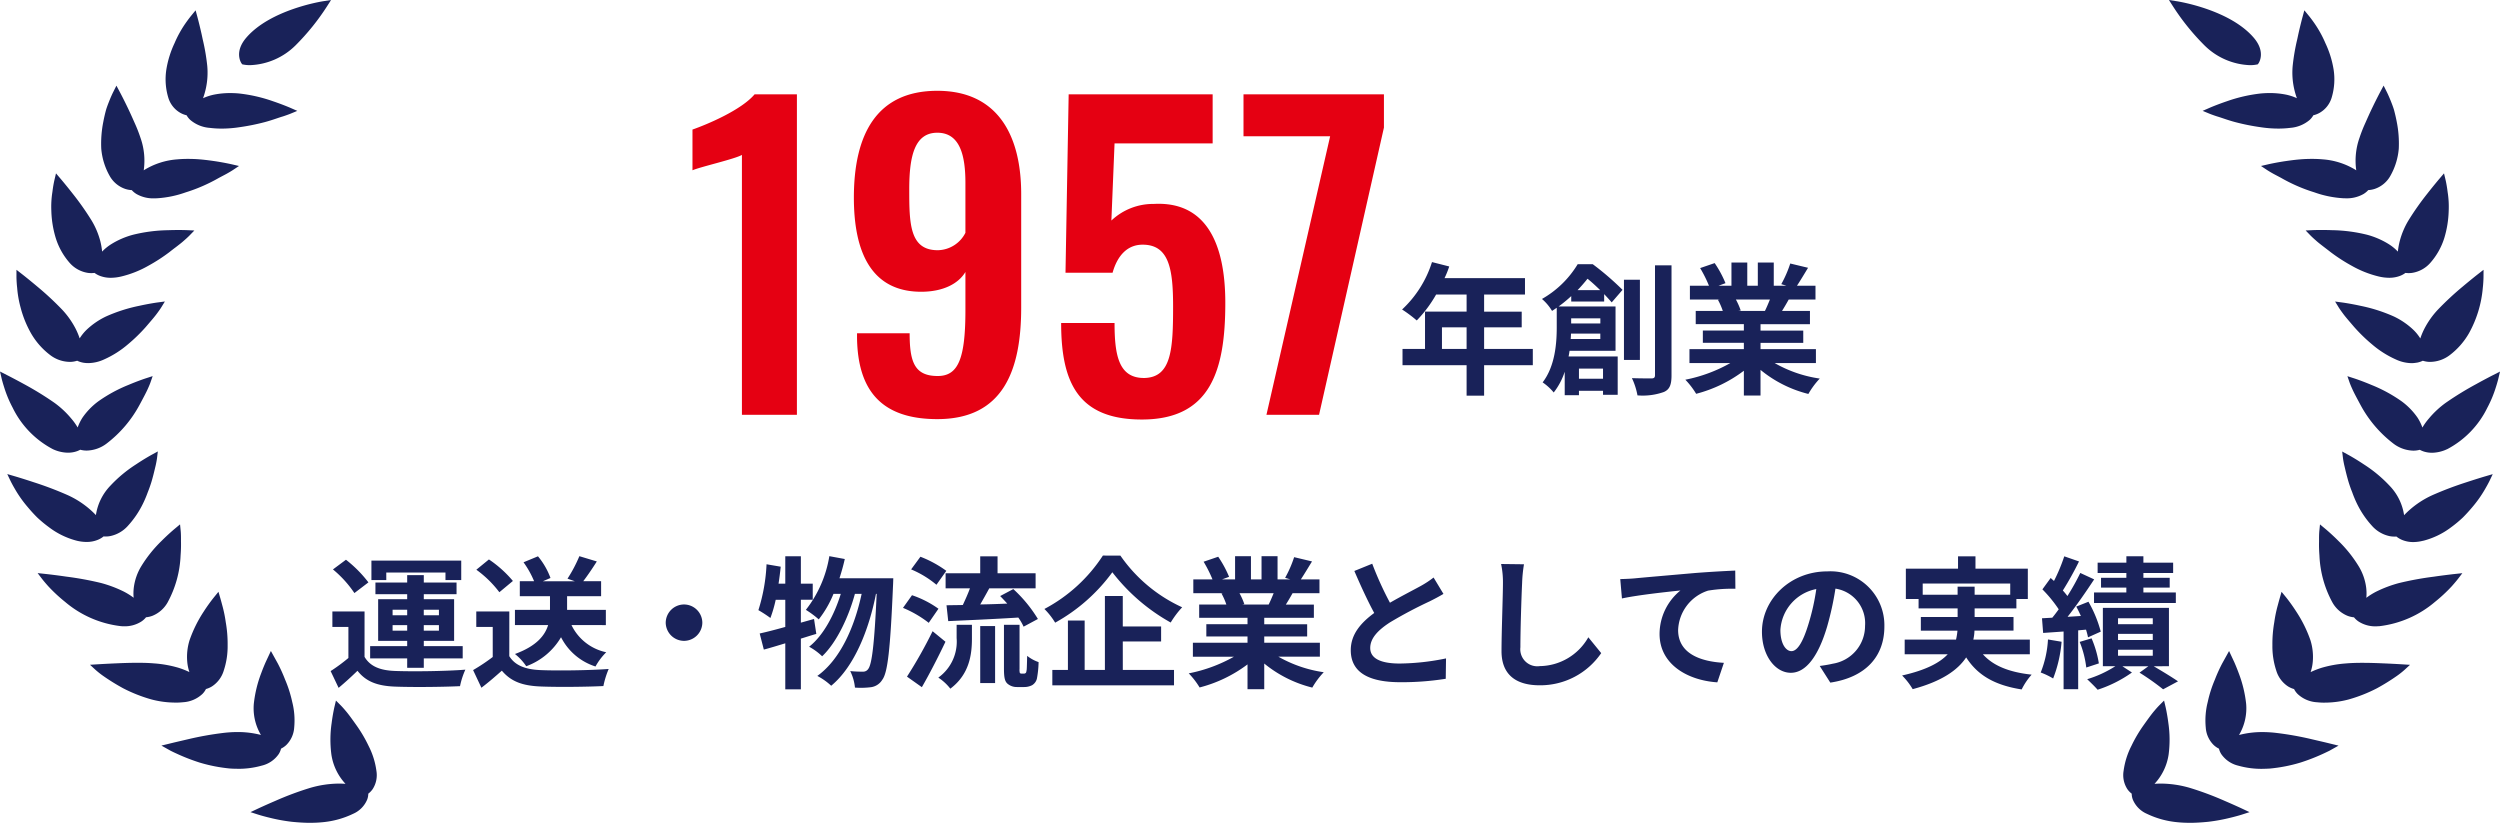 <svg xmlns="http://www.w3.org/2000/svg" width="316" height="104" viewBox="0 0 316 104"><g transform="translate(-223 -814.573)"><path d="M-109.176-13.176h7.484v.954H-99.7v-2.466h-11.353v2.466h1.88Zm.8,7.344v-.7h1.844v.7Zm0-2.646h1.844v.7h-1.844Zm5.857,0v.7h-1.916v-.7Zm0,2.646h-1.916v-.7h1.916Zm-4.013,4.7h2.1V-2.322h4.917V-3.87h-4.917v-.666h3.832V-9.81h-3.832v-.63h4.14v-1.476h-4.14v-.936h-2.1v.936h-4.013v1.476h4.013v.63h-3.67v5.274h3.67v.666h-4.682v1.548h4.682Zm-4.9-10.8a15.674,15.674,0,0,0-2.838-2.862l-1.645,1.224a14.047,14.047,0,0,1,2.712,2.988Zm-.488,3.672h-4.067V-6.3h2.025v3.924A21.659,21.659,0,0,1-116.208-.72L-115.2,1.4c.922-.774,1.663-1.458,2.386-2.16,1.085,1.386,2.531,1.908,4.682,2,2.205.09,6.038.054,8.279-.054A9.729,9.729,0,0,1-99.179-.9c-2.495.2-6.761.252-8.93.162-1.844-.072-3.109-.576-3.814-1.782Zm30.5,1.728V-8.46h-4.9v-1.728h4.3v-1.89h-2.26c.524-.684,1.139-1.584,1.717-2.5l-2.205-.666a17.849,17.849,0,0,1-1.5,2.844l.922.324h-4.031l.958-.414A9.3,9.3,0,0,0-90-15.228l-1.826.756a11.839,11.839,0,0,1,1.338,2.394h-1.808v1.89h3.814V-8.46h-4.429v1.926h4.194c-.4,1.3-1.446,2.646-4.194,3.654a6.743,6.743,0,0,1,1.428,1.548A8.469,8.469,0,0,0-87.085-5,7.391,7.391,0,0,0-82.729-1.3a7.856,7.856,0,0,1,1.356-1.8,6.311,6.311,0,0,1-4.393-3.438Zm-11.75-5.58A14.454,14.454,0,0,0-96.2-14.832l-1.591,1.3a13.652,13.652,0,0,1,2.91,2.844Zm-.452,3.852h-4.176V-6.3h2.079v3.8A23.747,23.747,0,0,1-98.2-.846l1.049,2.232c.994-.756,1.79-1.458,2.585-2.16,1.175,1.4,2.657,1.908,4.881,2,2.151.09,5.785.054,7.954-.054a11.176,11.176,0,0,1,.669-2.16c-2.4.18-6.472.234-8.587.144-1.88-.072-3.236-.558-3.977-1.764ZM-73.853-6.84a2.325,2.325,0,0,0,2.314,2.3,2.325,2.325,0,0,0,2.314-2.3,2.325,2.325,0,0,0-2.314-2.3A2.325,2.325,0,0,0-73.853-6.84Zm18.746-.468-1.663.468v-2.9h1.5v-2.034h-1.5v-3.456h-1.97v3.456h-.85c.108-.72.2-1.422.271-2.142l-1.79-.306a22.412,22.412,0,0,1-1.03,5.8,15.736,15.736,0,0,1,1.519.99,16.306,16.306,0,0,0,.669-2.3h1.211V-6.3c-1.229.342-2.332.63-3.236.828l.524,2.034c.832-.216,1.735-.5,2.712-.792V1.584h1.97V-4.824c.669-.2,1.3-.414,1.952-.594Zm3.218-5.148c.253-.792.488-1.6.669-2.43l-1.952-.36A14.868,14.868,0,0,1-56.137-8.46,12.263,12.263,0,0,1-54.51-7.254a13.389,13.389,0,0,0,1.862-3.222h.922c-.8,2.61-2.205,5.274-4,6.678a7.6,7.6,0,0,1,1.645,1.206c1.826-1.728,3.344-4.95,4.14-7.884h.85c-.9,4.212-2.712,8.3-5.6,10.368a8.02,8.02,0,0,1,1.754,1.242c2.91-2.394,4.772-7.074,5.658-11.61h.09c-.289,6.462-.615,8.91-1.067,9.486a.756.756,0,0,1-.669.342A14.726,14.726,0,0,1-50.533-.72a5.964,5.964,0,0,1,.6,2.088,10.38,10.38,0,0,0,2.043-.054,1.981,1.981,0,0,0,1.41-.936c.687-.9,1.012-3.834,1.356-11.862.018-.252.036-.972.036-.972Zm13.413-.63v1.908H-35.4c-.253.7-.6,1.458-.9,2.106-.759.018-1.446.018-2.061.036l.217,2c2.386-.108,5.694-.252,8.858-.45a6.631,6.631,0,0,1,.669,1.152l1.808-.972a17.361,17.361,0,0,0-3.109-3.78l-1.663.882c.289.288.6.63.9.954-1.157.054-2.332.09-3.417.108.362-.63.759-1.332,1.139-2.034H-27.1v-1.908h-4.809v-2.142H-34.1v2.142Zm.09-.306a14.312,14.312,0,0,0-3.272-1.782l-1.175,1.6a12.423,12.423,0,0,1,3.2,1.944ZM-39.379-8.6a12.633,12.633,0,0,0-3.344-1.71l-1.139,1.6a14.054,14.054,0,0,1,3.254,1.89ZM-40.12-5.76A57.123,57.123,0,0,1-43.356-.018l1.88,1.332C-40.464-.45-39.4-2.52-38.493-4.428Zm3.037.864a5.589,5.589,0,0,1-2.314,5,6.282,6.282,0,0,1,1.519,1.4c2.422-1.818,2.73-4.338,2.73-6.336V-6.57h-1.934ZM-34.1.792h1.88v-7.2H-34.1ZM-28.894-.4a.259.259,0,0,1-.2-.09,1.564,1.564,0,0,1-.036-.5V-6.57H-31.1v5.526c0,1.206.127,1.6.416,1.89a1.788,1.788,0,0,0,1.229.45h.922a2.188,2.188,0,0,0,.994-.234,1.347,1.347,0,0,0,.6-.81,12.594,12.594,0,0,0,.217-2.106,4.877,4.877,0,0,1-1.446-.792c-.018.81-.036,1.44-.054,1.71-.036.288-.072.432-.145.468A.334.334,0,0,1-28.6-.4Zm10.3-14.922a19.9,19.9,0,0,1-7.394,6.75A9.024,9.024,0,0,1-24.628-6.84,22.365,22.365,0,0,0-17.4-13.212a24.167,24.167,0,0,0,7.376,6.354A11.677,11.677,0,0,1-8.575-8.784a19.2,19.2,0,0,1-7.809-6.534Zm2.513,10.854h4.845v-1.89h-4.845v-3.852h-2.26V-.864H-20.9V-7.11h-2.115V-.864h-1.97V1.08H-9.605V-.864h-6.472Zm19.072-6.1c-.2.486-.416,1.008-.633,1.44h-3.38l.307-.054a8.846,8.846,0,0,0-.615-1.386ZM8.833-2.538V-4.3H1.8v-.792H7.225V-6.642H1.8v-.81H8.074V-9.126H4.531c.271-.432.56-.918.85-1.44h3.4v-1.746H6.429c.416-.63.9-1.44,1.41-2.268l-2.26-.54a14.467,14.467,0,0,1-1.139,2.61l.651.2H3.483v-2.934H1.458v2.934H.12v-2.934H-1.886v2.934H-3.531l.886-.324A13.6,13.6,0,0,0-4.02-15.174l-1.844.63a16.107,16.107,0,0,1,1.121,2.232H-7.165v1.746h3.778l-.217.036a8.071,8.071,0,0,1,.615,1.4H-6.424v1.674h6.11v.81H-5.52v1.548H-.314V-4.3H-7.219v1.764h5.188A19.043,19.043,0,0,1-7.743-.432,9.989,9.989,0,0,1-6.37,1.35,17.179,17.179,0,0,0-.314-1.566V1.566H1.8v-3.24A15.456,15.456,0,0,0,7.875,1.368,10.072,10.072,0,0,1,9.322-.576,16.2,16.2,0,0,1,3.591-2.538ZM23.205-12.546a12.365,12.365,0,0,1-1.645,1.08c-.85.468-2.4,1.26-3.869,2.106a41.7,41.7,0,0,1-2.242-4.932l-2.26.918c.813,1.89,1.681,3.78,2.513,5.31-1.717,1.26-2.965,2.718-2.965,4.7,0,3.06,2.694,4.05,6.255,4.05A35.16,35.16,0,0,0,24.742.252l.036-2.574a30.065,30.065,0,0,1-5.857.648c-2.477,0-3.724-.684-3.724-1.962,0-1.242.994-2.268,2.495-3.24a54.906,54.906,0,0,1,4.989-2.646c.651-.324,1.229-.63,1.772-.954Zm8.533-1.71a11.145,11.145,0,0,1,.235,2.412c0,1.53-.181,6.21-.181,8.6,0,3.042,1.9,4.32,4.827,4.32a9.326,9.326,0,0,0,7.773-4.068l-1.627-2A7.152,7.152,0,0,1,36.637-1.35a2.151,2.151,0,0,1-2.459-2.376c0-2.214.127-6.21.217-8.118a18.218,18.218,0,0,1,.235-2.376ZM46.8-12.348,47.013-9.9c2.079-.45,5.857-.846,7.394-1.008a7.114,7.114,0,0,0-2.639,5.49c0,3.852,3.543,5.868,7.3,6.12L59.9-1.764c-3.019-.162-5.785-1.206-5.785-4.14A5.438,5.438,0,0,1,57.9-10.89a18.565,18.565,0,0,1,3.453-.234l-.018-2.3c-1.247.054-3.218.162-5.062.306-3.272.288-6.237.54-7.719.684C48.188-12.4,47.5-12.366,46.8-12.348ZM68.435-3.24c-.669,0-1.392-.882-1.392-2.682a5.6,5.6,0,0,1,4.537-5.166,28.508,28.508,0,0,1-.958,4.32C69.9-4.356,69.176-3.24,68.435-3.24ZM73.352.738c4.519-.684,6.833-3.348,6.833-7.092a6.818,6.818,0,0,0-7.231-6.966c-4.646,0-8.243,3.528-8.243,7.632,0,3.006,1.681,5.184,3.652,5.184,1.952,0,3.507-2.2,4.574-5.8A38.6,38.6,0,0,0,74-11.142a4.416,4.416,0,0,1,3.742,4.716,4.832,4.832,0,0,1-4.067,4.77c-.47.108-.976.2-1.663.288ZM85.03-10.368V-11.79H96.093v1.422h-4.5v-1.026H89.441v1.026ZM98.57-2.844V-4.7H91.429a6.087,6.087,0,0,0,.145-1.134h4.935V-7.56H91.592V-8.64h5.279V-9.828h1.446v-3.834H91.7v-1.566H89.495v1.566H82.9v3.834h1.609V-8.64h4.935v1.08H84.795v1.728h4.628A8.216,8.216,0,0,1,89.242-4.7h-6.49v1.854h5.441c-.994,1.062-2.73,2-5.767,2.682a8.74,8.74,0,0,1,1.338,1.728c3.688-.99,5.694-2.412,6.761-4.014C91.953-.216,94.1,1.062,97.539,1.6A8.326,8.326,0,0,1,98.8-.27C95.949-.576,93.924-1.4,92.64-2.844Zm12.2-9.666h-3.2v1.242h3.2v.612h-4.085v1.332h10.34v-1.332h-4.1v-.612h3.326V-12.51h-3.326v-.612h3.76v-1.3h-3.76v-.81h-2.151v.81h-3.634v1.3h3.634Zm-9.906,7.794A13.072,13.072,0,0,1,99.944-.54a9.047,9.047,0,0,1,1.573.756,16.463,16.463,0,0,0,1.067-4.644Zm4.809-1.242a9.766,9.766,0,0,1,.253.972l1.609-.72a15.5,15.5,0,0,0-1.555-3.78l-1.537.612c.2.378.4.774.578,1.188l-1.681.108c1.139-1.44,2.368-3.222,3.362-4.734l-1.754-.81a28.983,28.983,0,0,1-1.627,2.916,9.064,9.064,0,0,0-.578-.7,40.473,40.473,0,0,0,2.043-3.672l-1.862-.648a22.034,22.034,0,0,1-1.3,3.114c-.145-.126-.289-.252-.416-.378l-1.048,1.44a16.579,16.579,0,0,1,2.061,2.52c-.271.378-.542.738-.813,1.062l-1.3.072.145,1.854,2.585-.18v7.29h1.844V-5.868Zm-.8,1.548a12.587,12.587,0,0,1,.832,3.24l1.591-.522a13.347,13.347,0,0,0-.922-3.168Zm4.845.99h4.393v.756h-4.393Zm0-2h4.393v.774h-4.393Zm0-1.98h4.393v.756h-4.393Zm6.436,6.066v-7.38h-8.352v7.38h1.573A14.086,14.086,0,0,1,105.819.306c.4.378.994.954,1.32,1.332A16.054,16.054,0,0,0,111.477-.54l-1.211-.792h3.29l-1.121.81a31.311,31.311,0,0,1,2.983,2.106L117.3.576c-.723-.5-1.97-1.26-3.073-1.908Z" transform="translate(381 900.118)" fill="#192259"/><path d="M276.749,126.2a15.047,15.047,0,0,1-1.566-.078,11.257,11.257,0,0,1-3.825-1.063,3.376,3.376,0,0,1-1.78-1.82,2.14,2.14,0,0,1-.129-.721,2.547,2.547,0,0,1-.543-.562,3.257,3.257,0,0,1-.483-2.327,9.718,9.718,0,0,1,.991-3.155,17.335,17.335,0,0,1,1.53-2.6c.547-.77,1-1.4,1.36-1.818.367-.439.614-.687.614-.687l.619-.62.191.808c.008.036.208.889.356,2.061a14.439,14.439,0,0,1,.03,3.949,6.9,6.9,0,0,1-1.785,3.709c.279-.021.554-.032.832-.032a13.224,13.224,0,0,1,3.786.588,39.286,39.286,0,0,1,4.246,1.593c1.274.546,2.224.992,2.224.992l.925.435-.985.317s-.462.149-1.227.339l-.138.033a21.975,21.975,0,0,1-2.9.534c-.9.088-1.639.129-2.346.129Zm9.2-6.825c.319,0,.64-.011.973-.032a19.764,19.764,0,0,0,3.827-.748,24.705,24.705,0,0,0,2.833-1.095c.351-.16.632-.3.844-.4l1.168-.655-1.693-.413-1.715-.4a39.814,39.814,0,0,0-4.521-.8,15.363,15.363,0,0,0-1.671-.1,11.588,11.588,0,0,0-2.982.369,6.609,6.609,0,0,0,.9-3.951,15.421,15.421,0,0,0-.936-3.859c-.208-.566-.412-1.052-.567-1.405l-.654-1.4-.881,1.592a19.884,19.884,0,0,0-.913,2.021,15.456,15.456,0,0,0-.9,2.819,9.438,9.438,0,0,0-.251,3.262,3.406,3.406,0,0,0,1.005,2.194,2.71,2.71,0,0,0,.66.455,2.254,2.254,0,0,0,.292.684,3.617,3.617,0,0,0,2.157,1.467,10.731,10.731,0,0,0,3.025.4Zm7.908-8.364a11.823,11.823,0,0,0,3.005-.4,18.8,18.8,0,0,0,3.578-1.412,26.436,26.436,0,0,0,2.528-1.567,10.948,10.948,0,0,0,.97-.767l.688-.634-.993-.062s-1.046-.066-2.461-.125c-.705-.03-1.633-.064-2.565-.064-.8,0-1.476.025-2.063.075a14.661,14.661,0,0,0-3.09.552,10.391,10.391,0,0,0-1.393.547,5.5,5.5,0,0,0,.276-1.341,7.073,7.073,0,0,0-.3-2.7,16.326,16.326,0,0,0-1.787-3.607,21.659,21.659,0,0,0-1.274-1.786L288.388,97l-.247.863s-.091.317-.227.833a16.5,16.5,0,0,0-.445,2.148,15.915,15.915,0,0,0-.238,2.92,9.78,9.78,0,0,0,.5,3.23,3.611,3.611,0,0,0,1.493,1.977,2.843,2.843,0,0,0,.746.323,2.423,2.423,0,0,0,.448.623,3.9,3.9,0,0,0,2.443,1.047,9.59,9.59,0,0,0,1,.051Zm6.892-9.663a13.231,13.231,0,0,0,7.026-3.067,19.612,19.612,0,0,0,2.133-1.984c.488-.547.761-.9.761-.9l.574-.75-1.019.11s-1.059.114-2.445.312l-.175.025a39.91,39.91,0,0,0-4.362.8,15.39,15.39,0,0,0-2.886,1.085,8.512,8.512,0,0,0-1.251.783,6.031,6.031,0,0,0-.029-1.353,6.859,6.859,0,0,0-.916-2.6,16.365,16.365,0,0,0-2.563-3.219c-.894-.895-1.62-1.5-1.65-1.524l-.7-.582-.085.847s-.033.332-.035.894l0,.431a16.869,16.869,0,0,0,.049,1.733,13.551,13.551,0,0,0,1.654,5.981,3.866,3.866,0,0,0,1.908,1.671,2.981,2.981,0,0,0,.806.185,2.6,2.6,0,0,0,.578.53,3.9,3.9,0,0,0,2.227.611C300.475,101.36,300.611,101.356,300.75,101.346Zm5.56-10.8a9.9,9.9,0,0,0,3.518-1.707,15.665,15.665,0,0,0,1.475-1.226c.4-.4.8-.84,1.187-1.3a14.978,14.978,0,0,0,1.64-2.326c.361-.621.553-1.019.553-1.019l.4-.841-.983.288s-1.016.3-2.385.752a43.582,43.582,0,0,0-4.2,1.59,11.524,11.524,0,0,0-3.637,2.559,6.769,6.769,0,0,0-1.812-3.7,16.9,16.9,0,0,0-3.249-2.706c-1.073-.718-1.917-1.18-1.953-1.2l-.811-.443.1.837s.039.33.16.884l.082.343c.115.487.259,1.091.458,1.766.139.457.3.912.474,1.339a13.864,13.864,0,0,0,.6,1.432,11.812,11.812,0,0,0,1.9,2.8,4.108,4.108,0,0,0,2.242,1.3,3.158,3.158,0,0,0,.571.053c.1,0,.187,0,.263-.012a2.812,2.812,0,0,0,.685.417,3.676,3.676,0,0,0,1.464.287A5.228,5.228,0,0,0,306.31,90.541Zm3.009-11.57a11.7,11.7,0,0,0,5.08-5.241,14.709,14.709,0,0,0,1.074-2.574c.217-.673.317-1.1.317-1.1l.212-.9-.9.459s-.931.472-2.129,1.136a40.278,40.278,0,0,0-3.79,2.327,11.539,11.539,0,0,0-2.159,2,7.639,7.639,0,0,0-.83,1.154,6.276,6.276,0,0,0-.608-1.239,8.762,8.762,0,0,0-2-2.062,18.445,18.445,0,0,0-3.809-2.076c-1.21-.512-2.139-.815-2.178-.828l-.887-.287.277.8s.11.317.344.826c.2.453.52,1.045.887,1.731l.137.255a15.205,15.205,0,0,0,4.19,4.923,4.313,4.313,0,0,0,2.5.878,3.068,3.068,0,0,0,.816-.107,2.963,2.963,0,0,0,.764.287,3.573,3.573,0,0,0,.791.088A4.647,4.647,0,0,0,309.318,78.972Zm-3.86-10.932a2.958,2.958,0,0,0,.787-.252,3.064,3.064,0,0,0,.812.146l.155,0a4.153,4.153,0,0,0,2.415-.839,9.236,9.236,0,0,0,2.453-2.785,14.324,14.324,0,0,0,1.745-5.72l.026-.242c.062-.7.064-1.132.064-1.132l.005-.923-.784.612s-.805.629-1.828,1.491a37.772,37.772,0,0,0-3.176,2.954,10.66,10.66,0,0,0-1.671,2.355,9.12,9.12,0,0,0-.535,1.266,5.6,5.6,0,0,0-.888-1.1,9.523,9.523,0,0,0-2.425-1.663,20.021,20.021,0,0,0-4.21-1.353c-1.3-.287-2.277-.419-2.318-.425l-.929-.124.448.729s.178.291.518.744c.254.356.626.79,1.057,1.292l.4.467a20.677,20.677,0,0,0,2.235,2.171,12.293,12.293,0,0,0,3.011,1.914,4.887,4.887,0,0,0,2.009.472A3.537,3.537,0,0,0,305.458,68.039ZM303.334,57.08a2.8,2.8,0,0,0,.714-.387,2.869,2.869,0,0,0,.4.027,3.3,3.3,0,0,0,.428-.028,3.85,3.85,0,0,0,2.32-1.273,8.638,8.638,0,0,0,1.772-3.163,13,13,0,0,0,.547-3.408,11.814,11.814,0,0,0-.136-2.391l-.044-.339c-.1-.691-.2-1.113-.2-1.113l-.212-.894-.622.73s-.643.755-1.443,1.776a35.269,35.269,0,0,0-2.428,3.443,9.954,9.954,0,0,0-1.1,2.6A9.282,9.282,0,0,0,303.09,54a5.89,5.89,0,0,0-1.123-.925,10.149,10.149,0,0,0-2.752-1.2,19.647,19.647,0,0,0-4.453-.583c-.495-.019-.943-.025-1.314-.025-.653,0-1.066.018-1.066.018l-.951.043.619.638s.245.253.686.634c.274.252.642.533,1.067.859.245.188.508.389.778.6a21.677,21.677,0,0,0,2.686,1.737,13.046,13.046,0,0,0,3.387,1.345,5.779,5.779,0,0,0,1.332.168A3.811,3.811,0,0,0,303.334,57.08Zm-4.593-10.356a2.588,2.588,0,0,0,.607-.5,3.107,3.107,0,0,0,.817-.15,3.565,3.565,0,0,0,1.976-1.646,8.4,8.4,0,0,0,1.065-3.443,14.03,14.03,0,0,0-.264-3.423q-.139-.727-.347-1.5c-.124-.4-.264-.758-.386-1.065l-.04-.1c-.266-.657-.464-1.051-.464-1.051l-.416-.827-.436.819s-.454.852-1,1.99c-.276.572-.562,1.206-.849,1.857a19.028,19.028,0,0,0-.773,1.959,8.663,8.663,0,0,0-.4,4.081,9.247,9.247,0,0,0-4.308-1.39c-.394-.036-.829-.054-1.293-.054-.311,0-.627.008-.945.023-.836.045-1.667.154-2.222.233-1.335.193-2.3.414-2.341.424l-.934.216.771.513s.3.2.844.5l.914.484c.346.2.74.411,1.175.625a20.306,20.306,0,0,0,3.037,1.209,13.169,13.169,0,0,0,3.588.745c.132.007.259.011.382.011A4.245,4.245,0,0,0,298.741,46.724Zm-9.262-8.364a4.3,4.3,0,0,0,2.449-.992,2.344,2.344,0,0,0,.478-.6,3.031,3.031,0,0,0,.768-.293,3.3,3.3,0,0,0,1.555-1.961,8.045,8.045,0,0,0,.238-3.533,12.406,12.406,0,0,0-1.039-3.334,14.048,14.048,0,0,0-1.359-2.471c-.413-.593-.7-.943-.7-.943l-.6-.731-.237.876s-.248.914-.52,2.13l-.137.64a26.181,26.181,0,0,0-.582,3.391,9.36,9.36,0,0,0,.162,2.762,9.881,9.881,0,0,0,.372,1.311,6.425,6.425,0,0,0-1.441-.466,10.441,10.441,0,0,0-1.992-.186c-.357,0-.725.017-1.1.05a19.244,19.244,0,0,0-4.311.985c-1.266.429-2.163.819-2.2.836l-.87.38.88.364s.342.141.953.34c.227.065.479.151.757.244.445.15.949.32,1.522.472a27.742,27.742,0,0,0,3.248.651,14.954,14.954,0,0,0,2.19.169A12.022,12.022,0,0,0,289.479,38.361Zm-5.086-7.927a4.094,4.094,0,0,0,.809-.067l.189-.041.1-.147c.038-.057.926-1.413-.616-3.211-3.038-3.543-9.473-4.574-9.745-4.616l-.974-.151.485.76a29.412,29.412,0,0,0,4.01,4.98,8.608,8.608,0,0,0,5.742,2.495ZM39.251,126.2a15.055,15.055,0,0,0,1.566-.078,11.26,11.26,0,0,0,3.825-1.063,3.379,3.379,0,0,0,1.78-1.82,2.149,2.149,0,0,0,.129-.721,2.548,2.548,0,0,0,.544-.562,3.259,3.259,0,0,0,.483-2.327,9.727,9.727,0,0,0-.991-3.155,17.335,17.335,0,0,0-1.53-2.6c-.546-.77-1-1.4-1.36-1.818-.367-.439-.614-.687-.614-.687l-.619-.62-.192.808c-.008.036-.208.889-.356,2.061a14.459,14.459,0,0,0-.029,3.949,6.9,6.9,0,0,0,1.785,3.709c-.278-.021-.553-.032-.831-.032a13.222,13.222,0,0,0-3.786.588,39.287,39.287,0,0,0-4.246,1.593c-1.275.546-2.225.992-2.225.992l-.924.435.985.317s.462.149,1.227.339l.138.033a21.975,21.975,0,0,0,2.9.534c.895.088,1.639.129,2.346.129Zm-9.2-6.825a10.734,10.734,0,0,0,3.025-.4,3.617,3.617,0,0,0,2.157-1.467,2.255,2.255,0,0,0,.292-.684,2.72,2.72,0,0,0,.66-.455,3.4,3.4,0,0,0,1-2.194,9.438,9.438,0,0,0-.251-3.262,15.485,15.485,0,0,0-.9-2.819,19.956,19.956,0,0,0-.913-2.021l-.881-1.592-.654,1.4c-.156.353-.36.839-.568,1.405a15.42,15.42,0,0,0-.935,3.859,6.605,6.605,0,0,0,.9,3.951A11.6,11.6,0,0,0,30,114.728a15.371,15.371,0,0,0-1.671.1,39.807,39.807,0,0,0-4.52.8l-1.715.4-1.693.413,1.169.655c.213.107.493.243.844.4a24.7,24.7,0,0,0,2.833,1.095,19.757,19.757,0,0,0,3.827.748c.332.022.653.032.973.032Zm-7.908-8.364a9.59,9.59,0,0,0,1-.051,3.9,3.9,0,0,0,2.443-1.047,2.446,2.446,0,0,0,.448-.623,2.849,2.849,0,0,0,.746-.323,3.614,3.614,0,0,0,1.493-1.977,9.779,9.779,0,0,0,.5-3.23,15.874,15.874,0,0,0-.238-2.92,16.509,16.509,0,0,0-.444-2.148c-.136-.516-.227-.833-.227-.833L27.612,97l-.588.724A21.784,21.784,0,0,0,25.751,99.5a16.345,16.345,0,0,0-1.786,3.607,7.063,7.063,0,0,0-.3,2.7,5.524,5.524,0,0,0,.276,1.341,10.389,10.389,0,0,0-1.393-.547,14.671,14.671,0,0,0-3.091-.552c-.587-.05-1.262-.075-2.063-.075-.931,0-1.859.034-2.565.064-1.415.06-2.461.125-2.461.125l-.993.062.688.634a10.866,10.866,0,0,0,.97.767,26.429,26.429,0,0,0,2.528,1.567,18.774,18.774,0,0,0,3.578,1.412,11.82,11.82,0,0,0,3.005.4Zm-6.488-9.65a3.9,3.9,0,0,0,2.227-.611,2.614,2.614,0,0,0,.578-.53,2.984,2.984,0,0,0,.806-.185,3.866,3.866,0,0,0,1.908-1.671,13.562,13.562,0,0,0,1.654-5.981,17,17,0,0,0,.049-1.733l0-.431c0-.562-.034-.894-.034-.894l-.085-.847-.7.582c-.03.025-.756.629-1.651,1.524A16.4,16.4,0,0,0,17.838,93.8a6.858,6.858,0,0,0-.916,2.6,6.028,6.028,0,0,0-.029,1.353,8.508,8.508,0,0,0-1.251-.783,15.4,15.4,0,0,0-2.886-1.085,39.935,39.935,0,0,0-4.363-.8l-.174-.025c-1.387-.2-2.446-.312-2.446-.312l-1.019-.11.574.75s.273.357.762.9a19.563,19.563,0,0,0,2.133,1.984,13.231,13.231,0,0,0,7.026,3.067C15.389,101.356,15.525,101.36,15.654,101.36ZM10.945,90.7a3.677,3.677,0,0,0,1.464-.287A2.8,2.8,0,0,0,13.094,90c.076.007.164.012.263.012a3.166,3.166,0,0,0,.571-.053,4.109,4.109,0,0,0,2.242-1.3,11.823,11.823,0,0,0,1.9-2.8,13.873,13.873,0,0,0,.605-1.432c.173-.427.334-.882.474-1.339.2-.675.343-1.279.458-1.766l.082-.343c.121-.555.16-.884.16-.884l.1-.837-.811.443c-.035.02-.88.482-1.953,1.2a16.888,16.888,0,0,0-3.249,2.706,6.769,6.769,0,0,0-1.812,3.7A11.522,11.522,0,0,0,8.485,84.75a43.5,43.5,0,0,0-4.2-1.59c-1.369-.454-2.384-.752-2.384-.752l-.983-.288.4.841s.191.4.552,1.019A15.045,15.045,0,0,0,3.51,86.3c.385.463.785.9,1.187,1.3a15.732,15.732,0,0,0,1.476,1.226A9.9,9.9,0,0,0,9.69,90.541,5.225,5.225,0,0,0,10.945,90.7ZM8.591,79.419a3.58,3.58,0,0,0,.791-.088,2.965,2.965,0,0,0,.763-.287,3.069,3.069,0,0,0,.817.107,4.314,4.314,0,0,0,2.5-.878,15.2,15.2,0,0,0,4.19-4.923l.137-.255c.367-.686.684-1.278.887-1.731.234-.51.344-.826.344-.826l.277-.8-.886.287c-.039.013-.969.316-2.178.828a18.438,18.438,0,0,0-3.809,2.076,8.77,8.77,0,0,0-2,2.062,6.282,6.282,0,0,0-.608,1.239,7.6,7.6,0,0,0-.83-1.154,11.539,11.539,0,0,0-2.158-2,40.279,40.279,0,0,0-3.79-2.327C1.834,70.09.9,69.617.9,69.617L0,69.158l.211.9s.1.423.317,1.1A14.71,14.71,0,0,0,1.6,73.73a11.7,11.7,0,0,0,5.08,5.241A4.645,4.645,0,0,0,8.591,79.419Zm2.575-11.325a4.885,4.885,0,0,0,2.008-.472,12.3,12.3,0,0,0,3.011-1.914,20.714,20.714,0,0,0,2.235-2.171l.4-.467c.432-.5.8-.936,1.057-1.292.34-.454.518-.744.518-.744l.447-.729-.929.124c-.041.006-1.019.138-2.318.425a20.021,20.021,0,0,0-4.21,1.353,9.525,9.525,0,0,0-2.426,1.663,5.61,5.61,0,0,0-.888,1.1,9.059,9.059,0,0,0-.534-1.266,10.663,10.663,0,0,0-1.671-2.355A37.772,37.772,0,0,0,4.691,58.4c-1.023-.862-1.828-1.491-1.828-1.491L2.08,56.3l0,.923s0,.433.064,1.132l.026.242a13.611,13.611,0,0,0,.432,2.468,13.448,13.448,0,0,0,1.313,3.252A9.234,9.234,0,0,0,6.372,67.1a4.155,4.155,0,0,0,2.415.839l.155,0a3.06,3.06,0,0,0,.812-.146,2.969,2.969,0,0,0,.788.252A3.534,3.534,0,0,0,11.167,68.094ZM14.014,57.31a5.776,5.776,0,0,0,1.331-.168A13.04,13.04,0,0,0,18.731,55.8a21.649,21.649,0,0,0,2.686-1.737c.271-.216.533-.417.778-.6.425-.326.793-.607,1.067-.859.441-.381.686-.634.686-.634l.619-.638-.95-.043s-.413-.018-1.066-.018c-.371,0-.82.006-1.314.025a19.644,19.644,0,0,0-4.453.583,10.151,10.151,0,0,0-2.752,1.2A5.9,5.9,0,0,0,12.909,54a9.156,9.156,0,0,0-.233-1.333,9.967,9.967,0,0,0-1.1-2.6,35.266,35.266,0,0,0-2.428-3.443C8.345,45.6,7.7,44.841,7.7,44.841l-.622-.73L6.869,45s-.1.423-.2,1.113l-.044.339a11.811,11.811,0,0,0-.136,2.391,12.978,12.978,0,0,0,.547,3.408A8.645,8.645,0,0,0,8.8,55.419a3.852,3.852,0,0,0,2.32,1.273,3.314,3.314,0,0,0,.428.028,2.87,2.87,0,0,0,.4-.027,2.794,2.794,0,0,0,.714.387A3.809,3.809,0,0,0,14.014,57.31ZM19.5,47.269q.184,0,.382-.011a13.169,13.169,0,0,0,3.588-.745A20.349,20.349,0,0,0,26.507,45.3c.435-.214.828-.426,1.175-.625l.914-.484c.543-.3.844-.5.844-.5l.77-.513-.934-.216c-.04-.009-1.006-.231-2.341-.424-.554-.078-1.385-.188-2.221-.233-.318-.015-.633-.023-.945-.023-.465,0-.9.018-1.293.054a9.249,9.249,0,0,0-4.309,1.39,8.657,8.657,0,0,0-.4-4.081A19.033,19.033,0,0,0,17,37.69c-.287-.651-.572-1.285-.848-1.857-.545-1.139-1-1.99-1-1.99l-.436-.819-.416.827s-.2.394-.465,1.051l-.039.1c-.122.307-.262.662-.386,1.065q-.208.768-.346,1.5a14.051,14.051,0,0,0-.265,3.423,8.408,8.408,0,0,0,1.064,3.443,3.567,3.567,0,0,0,1.976,1.646,3.1,3.1,0,0,0,.817.15,2.588,2.588,0,0,0,.607.5A4.245,4.245,0,0,0,19.5,47.269Zm8.531-8.816a14.953,14.953,0,0,0,2.19-.169,27.733,27.733,0,0,0,3.247-.651c.573-.152,1.077-.322,1.522-.472.278-.094.53-.179.757-.244.611-.2.953-.34.953-.34l.88-.364-.87-.38c-.038-.017-.934-.407-2.2-.836a19.243,19.243,0,0,0-4.312-.985c-.37-.034-.738-.05-1.1-.05a10.442,10.442,0,0,0-1.992.186,6.411,6.411,0,0,0-1.441.466,9.94,9.94,0,0,0,.372-1.311,9.374,9.374,0,0,0,.162-2.762,26.18,26.18,0,0,0-.582-3.391l-.136-.64c-.273-1.216-.52-2.13-.52-2.13l-.237-.876-.6.731s-.286.35-.7.943a14.079,14.079,0,0,0-1.359,2.471,12.392,12.392,0,0,0-1.038,3.334,8.044,8.044,0,0,0,.238,3.533,3.3,3.3,0,0,0,1.555,1.961,3.035,3.035,0,0,0,.768.293,2.358,2.358,0,0,0,.479.6,4.3,4.3,0,0,0,2.449.992A12.036,12.036,0,0,0,28.03,38.453Zm3.577-8.019a8.61,8.61,0,0,0,5.742-2.495,29.441,29.441,0,0,0,4.01-4.98l.485-.76-.974.151c-.272.042-6.707,1.074-9.745,4.616-1.543,1.8-.654,3.154-.616,3.211l.1.147.189.041a4.1,4.1,0,0,0,.809.067Z" transform="translate(223 792.375)" fill="#192259"/><g transform="translate(310.529 826.05)"><path d="M-37.725,0h6.95V-40.5h-5.35c-1.7,2-6,3.8-7.85,4.45v5.15c.85-.4,5.45-1.45,6.25-1.95Zm24.7.55c8.35,0,10.6-6.2,10.6-14.1V-27.9c0-7.6-3.1-13.05-10.6-13.05-7.7,0-10.55,5.55-10.55,13.5,0,6.8,2.15,12,8.7,11.9,2.6-.05,4.5-1,5.4-2.5v4.8c0,6.15-.9,8.35-3.5,8.35-2.95,0-3.55-1.8-3.55-5.4h-6.65v.6C-23.075-3.1-20.125.55-13.025.55Zm.05-21.35c-3.55,0-3.6-3.35-3.6-7.7,0-4.25.7-7.15,3.55-7.15,2.9,0,3.55,2.95,3.55,6.35V-23A3.994,3.994,0,0,1-12.975-20.8ZM12.825.6c8.75,0,10.55-6.3,10.55-14.75,0-7.85-2.65-12.85-9.05-12.5a7.673,7.673,0,0,0-5.35,2.1l.4-9.75h12.4v-6.2H3.575l-.4,22.55h5.95c.6-2.15,1.85-3.55,3.8-3.55,3.35,0,3.85,3.1,3.85,7.8,0,5.4-.2,8.95-3.6,9.05-3.25.05-3.8-2.8-3.8-6.95H2.625C2.625-4.15,4.725.6,12.825.6ZM28.575,0h6.65l8.2-36.3v-4.2H25.675v5.3h10.95Z" transform="translate(43.975 40.95)" fill="#e50012"/><path d="M-21.24-4.32V-7.056h3.114V-4.32Zm11.484,0h-6.156V-7.056h4.752v-1.98h-4.752V-11.2h5.166v-2.07h-10.17a11.492,11.492,0,0,0,.594-1.476L-22.5-15.3a13.881,13.881,0,0,1-3.78,5.994A16.566,16.566,0,0,1-24.426-7.92,16.176,16.176,0,0,0-21.978-11.2h3.852v2.16h-5.256V-4.32h-2.844v2.052h8.1V1.584h2.214V-2.268h6.156ZM-4.1-11.754c.468-.486.882-.972,1.26-1.44.522.414,1.08.936,1.6,1.44Zm2.88,3.564v.648h-3.69V-8.19ZM-4.968-5.58c.018-.234.036-.468.036-.684h3.708v.684ZM-.882-1.836V-.558H-3.924V-1.836Zm.144-8.478v-.936c.378.4.7.756.954,1.044L1.584-11.79a35.507,35.507,0,0,0-3.762-3.24H-4.086A12.456,12.456,0,0,1-8.6-10.638,6.07,6.07,0,0,1-7.326-9.126c.2-.126.4-.27.594-.4v2.448c0,2.034-.2,4.914-1.782,6.984a6.738,6.738,0,0,1,1.4,1.278A8.541,8.541,0,0,0-5.724-1.44V1.53h1.8V.972H-.882v.5H.972V-3.366h-6.21c.054-.234.09-.486.126-.72H.7v-5.6H-6.5A17.368,17.368,0,0,0-4.9-11v.684ZM3.78-13.068H1.764V-2.934H3.78Zm1.908-1.818V-1.008c0,.306-.126.414-.45.414-.342,0-1.386,0-2.466-.036a8.756,8.756,0,0,1,.7,2.178,7.953,7.953,0,0,0,3.348-.432C7.542.792,7.776.2,7.776-.99v-13.9Zm14.526,4.32c-.2.486-.414,1.008-.63,1.44H16.218l.306-.054a8.866,8.866,0,0,0-.612-1.386Zm5.814,8.028V-4.3h-7v-.792h5.4V-6.642h-5.4v-.81h6.246V-9.126H21.744c.27-.432.558-.918.846-1.44h3.384v-1.746h-2.34c.414-.63.9-1.44,1.4-2.268l-2.25-.54a14.5,14.5,0,0,1-1.134,2.61l.648.2H20.7v-2.934H18.684v2.934H17.352v-2.934h-2v2.934H13.716l.882-.324a13.62,13.62,0,0,0-1.368-2.538l-1.836.63a16.135,16.135,0,0,1,1.116,2.232H10.1v1.746H13.86l-.216.036a8.089,8.089,0,0,1,.612,1.4h-3.42v1.674H16.92v.81H11.736v1.548H16.92V-4.3H10.044v1.764H15.21A18.911,18.911,0,0,1,9.522-.432,9.984,9.984,0,0,1,10.89,1.35a17.075,17.075,0,0,0,6.03-2.916V1.566h2.106v-3.24a15.365,15.365,0,0,0,6.048,3.042,10.069,10.069,0,0,1,1.44-1.944,16.081,16.081,0,0,1-5.706-1.962Z" transform="translate(115.975 36.95)" fill="#192259"/></g></g></svg>